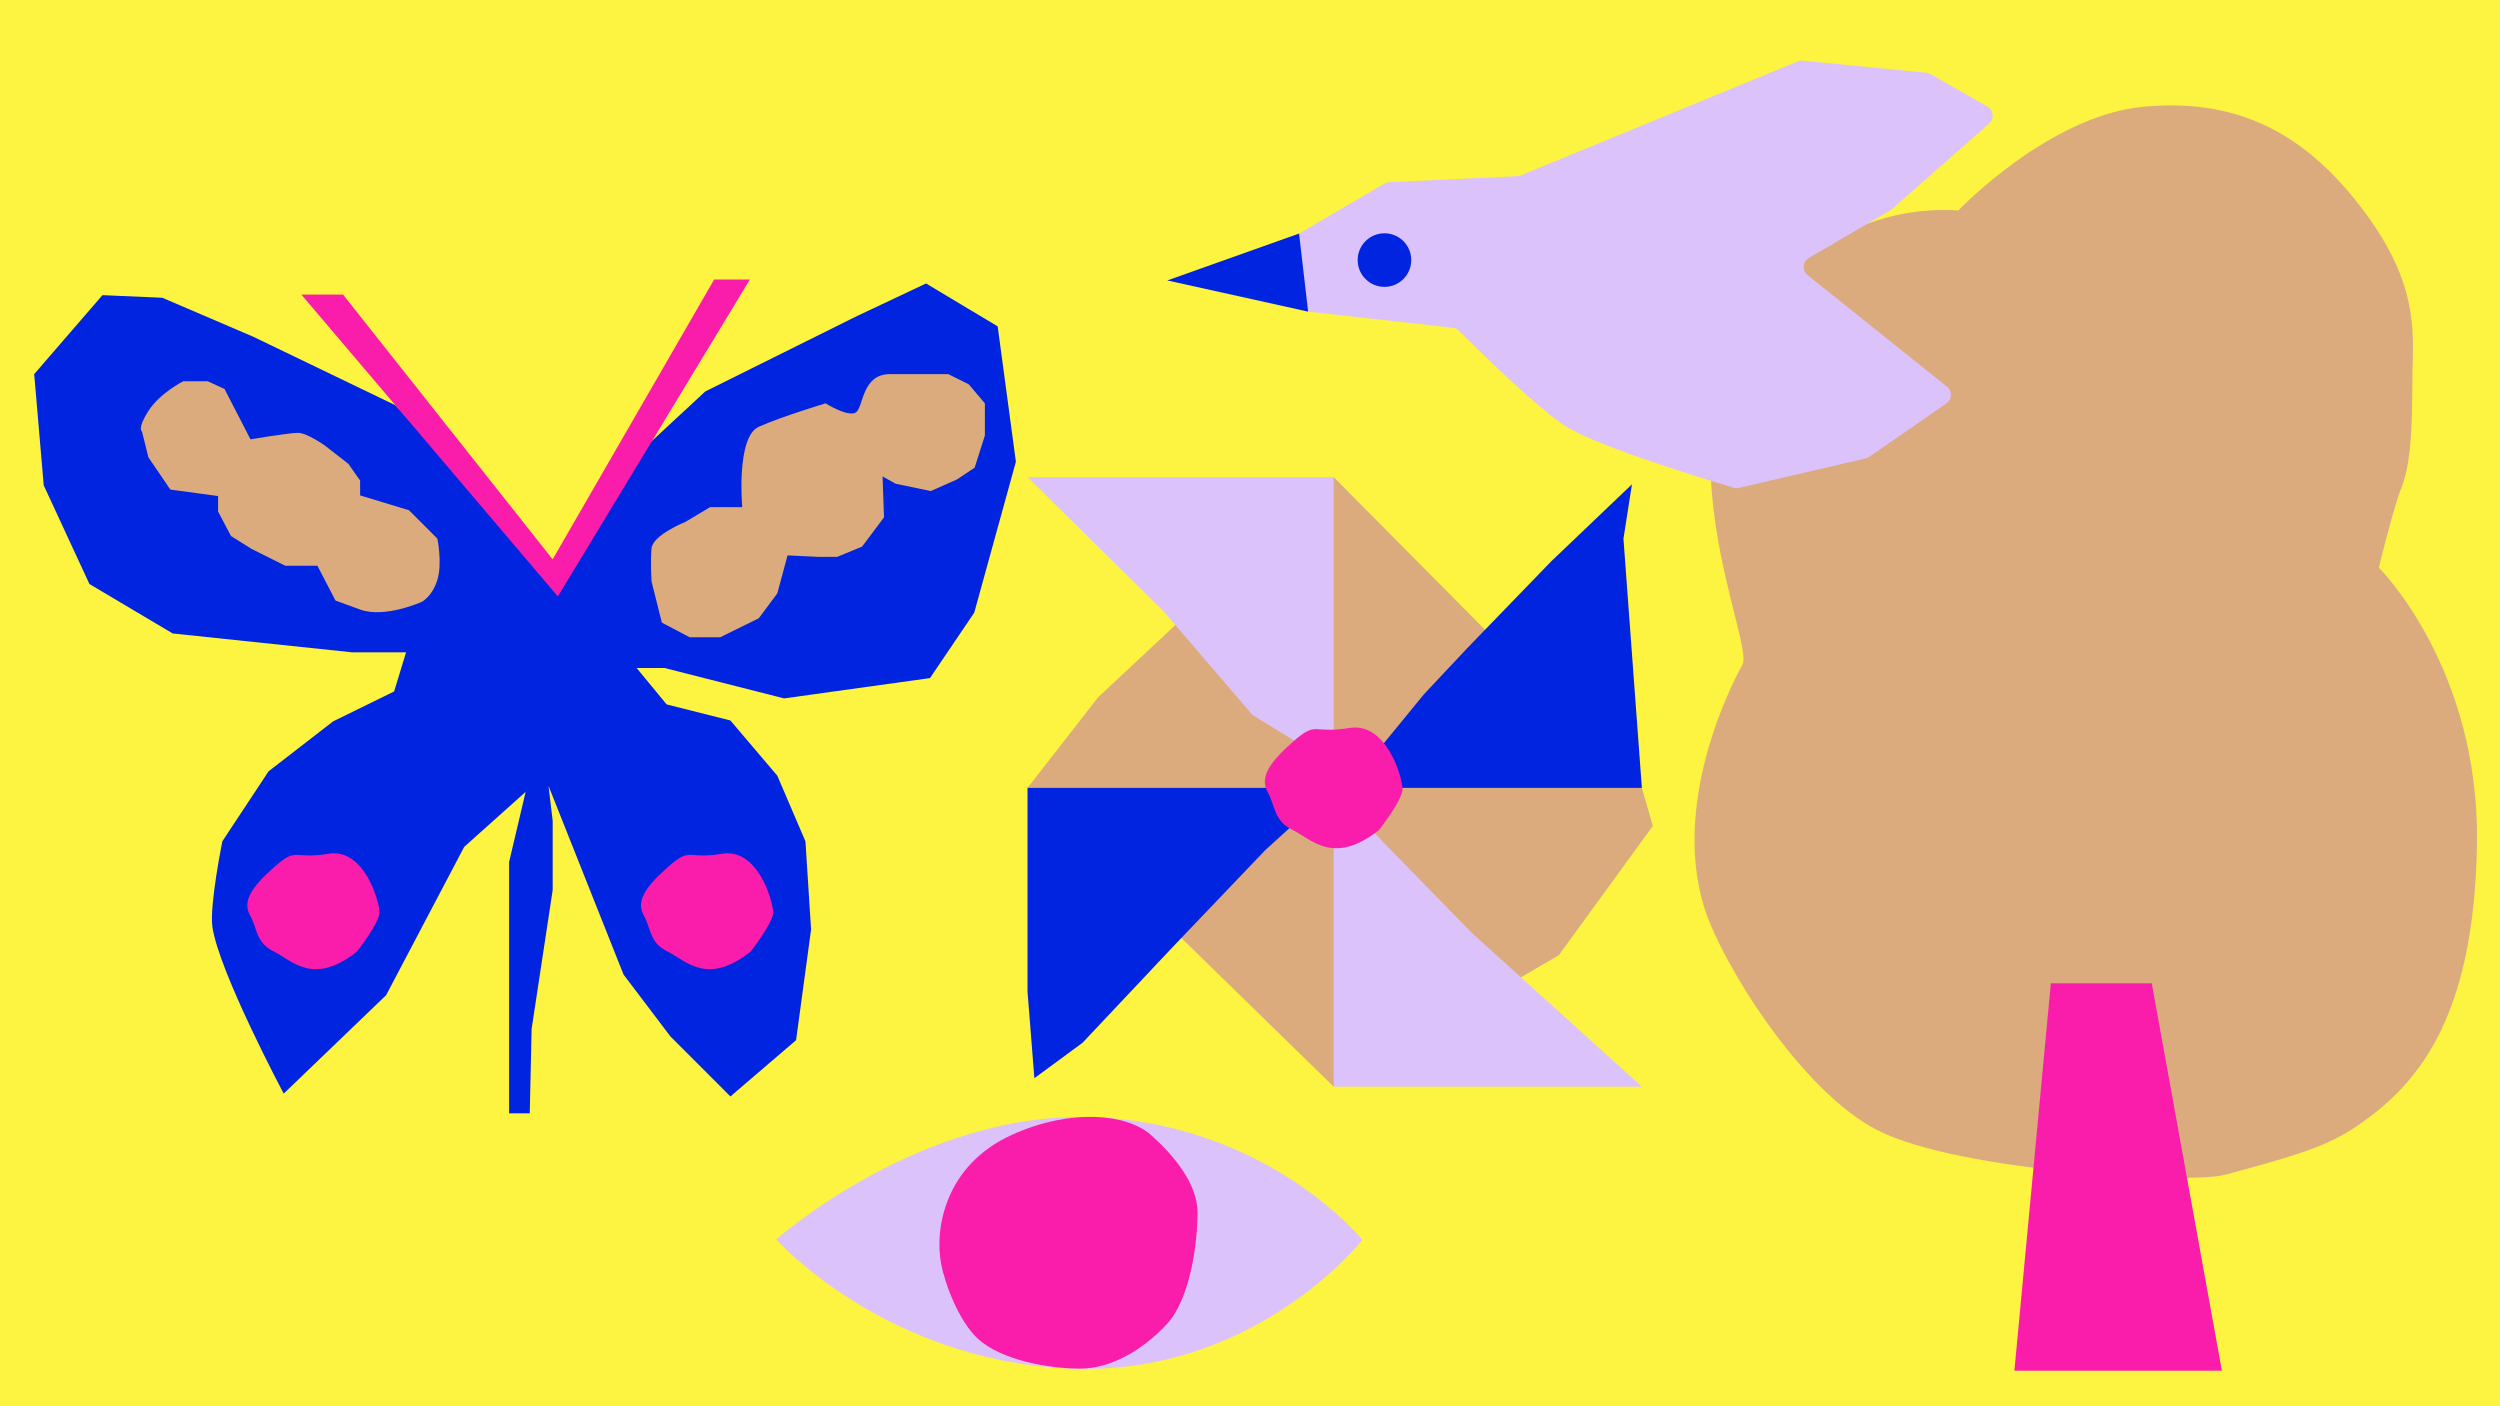 <?xml version="1.0" encoding="UTF-8"?> <svg xmlns="http://www.w3.org/2000/svg" xmlns:xlink="http://www.w3.org/1999/xlink" id="cover" viewBox="0 0 1920 1080"><defs><style>.cls-1{clip-path:url(#clippath);}.cls-2{fill:none;}.cls-2,.cls-3,.cls-4,.cls-5,.cls-6,.cls-7{stroke-width:0px;}.cls-3{fill:#fa1cab;}.cls-4{fill:#dbab7d;}.cls-5{fill:#dcc2fa;}.cls-6{fill:#fdf341;}.cls-7{fill:#0024df;}</style><clipPath id="clippath"><rect class="cls-2" width="1920" height="1080"></rect></clipPath></defs><g class="cls-1"><rect class="cls-6" x="-78.41" y="-29.63" width="2065.02" height="1140.05"></rect><path class="cls-5" d="m596.18,951.89s112.51-100.14,245.73-93.84c133.21,6.29,204.43,94.17,204.43,94.17,0,0-82.42,105.14-225.08,98.85-142.65-6.29-225.08-99.18-225.08-99.18Z"></path><path class="cls-3" d="m722.78,970.55c-5.21-27.76,3.58-76.02,54.4-99.01,46.08-20.85,88.87-15.76,106.63,0,16.69,14.82,35.91,36.99,35.91,59.84s-5.44,66.37-23.94,85.96c-18.5,19.59-42.43,33.73-66.37,33.73s-60.32-6.38-78.34-22.85c-14.48-13.23-25.33-41.88-28.29-57.67Z"></path><path class="cls-4" d="m1441.55,867.84c-58.99-30.34-120.6-130.07-133.22-172.57-23.43-78.88,19.11-165.46,29.87-184.84,10.77-19.38-92.58-223.92,58.13-318.65,0,0,43.06-34.45,107.65-30.14,0,0,69.4-72.83,142.1-79.66,68.6-6.45,120.57,17.22,165.79,75.36,45.21,58.13,41.67,95.32,40.91,129.18-.5,22.2,1,65.17-8.61,88.39-5.72,13.82-17.22,61.05-17.22,61.05,0,0,77.51,76.63,75.36,212.27s-46.38,187.21-96.89,219.61c-21.64,13.88-48.37,21.35-96.89,34.45-26.22,7.08-204.06-2.09-266.98-34.45Z"></path><polygon class="cls-3" points="1575.05 755.21 1652.56 755.21 1706.39 1052.66 1547.06 1052.66 1555.99 957.75 1575.05 755.21"></polygon><polygon class="cls-4" points="1024.27 366.43 843.47 535.39 789.14 605.1 1024.27 834.56 1197.19 733.59 1269.38 634.33 1260.95 605.1 1024.27 366.43"></polygon><polygon class="cls-5" points="1024.27 587.39 1024.27 498.16 1024.27 410.34 1024.27 366.43 841.55 366.43 789.14 366.43 893.96 469.83 961.95 549.15 1024.27 587.39"></polygon><polygon class="cls-7" points="789.14 605.1 874.89 605.1 928.17 605.1 981.46 605.1 1024.27 605.1 971.67 652.95 902.07 725.81 831.39 800.85 794.41 828.04 789.14 761.7 789.14 689.92 789.14 605.1"></polygon><polygon class="cls-5" points="1024.27 605.1 1024.27 730.16 1024.27 834.56 1129.36 834.56 1235.94 834.56 1260.95 834.56 1130.45 716.57 1063.03 647.51 1024.27 605.1"></polygon><polygon class="cls-7" points="1034.75 605.1 1223.98 605.1 1245.73 605.1 1260.95 605.1 1246.81 413.7 1253.34 371.96 1191.35 431.1 1127.19 497.43 1093.48 533.32 1034.75 605.1"></polygon><path class="cls-3" d="m1059.12,637.38s18.01-22.88,18.04-31.31c.03-8.43-12.02-51.78-40.92-46.97s-24.48-6.02-43.55,10.84c-19.07,16.86-25.09,27.7-19.07,38.54,6.02,10.84,4.42,21.68,19.07,28.9,14.65,7.23,31.51,27.7,66.43,0Z"></path><path class="cls-7" d="m510.38,513.03l91.82,23.34,112.04-15.61,33.98-50.24,31.98-115.92-13.99-103.93-54.99-32.97-52.94,24.97-116.62,57.96-45.27,41.97-67.96,103.93-124.79-135.31-109.05-52.56-69.95-29.98-45.97-2-52.4,60.65,7.3,85.38,35.11,75.82,63.96,37.97,137.91,14.49h41.31l-9.17,30.05-46.82,22.95-49.58,38.36-35.51,53.74s-10.03,49.42-7.64,65.81c5,34.44,54.75,127.99,54.75,127.99l78.65-75.58,59.96-113.92,47.2-42.23-12.7,53.84v193.03h15.85l1.44-64.82,16.17-106.6v-53.3l-3.21-26.8,57.62,144.92,36.01,47.54,46.07,46.1,50.44-43.22,11.52-84.99-4.32-67.7-21.61-50.42-36.04-42.42-48.95-12.32-23.05-27.98h21.44Z"></path><polygon class="cls-3" points="231.45 226.25 263.46 226.25 424.44 429.58 548.47 214.68 575.91 214.68 428.44 458.1 231.45 226.25"></polygon><path class="cls-4" d="m276.58,468.14l-18.94-6.93-13.87-26.75h-24.77l-25.76-12.88-15.85-9.91-9.91-18.82v-11.89l-36.65-4.95-16.84-24.77-4.95-19.81s-3.96-1.98,4.95-15.85,26.75-22.79,26.75-22.79h18.82l12.88,5.94,19.93,38.64s29.61-4.95,36.54-4.95,20.8,9.91,20.8,9.91l17.83,13.87,9.03,12.88v11.39l37.53,11.39,21.79,21.79s3.96,18.82,0,31.7c-3.96,12.88-11.89,16.84-11.89,16.84,0,0-28.5,12.88-47.44,5.94Z"></path><path class="cls-4" d="m553.19,489.4h-23.57l-21.33-11.23-7.86-31.43s-1.12-15.72,0-25.82,26.13-20.21,26.13-20.21l18.77-11.23h24.7s-4.84-53.89,12.74-61.74c17.57-7.86,51.25-17.96,51.25-17.96,0,0,17.96,11.23,23.57,6.74,5.61-4.49,4.49-29.19,25.82-29.19h44.9l15.72,7.86,12.35,14.59v24.7l-7.86,24.7-13.47,8.98-20.21,8.98-26.94-5.61-10.1-5.61,1.12,31.43-16.84,22.45-19.08,7.86h-14.84l-23.33-1.12-7.86,29.19-14.21,19.08-29.58,14.59Z"></path><path class="cls-3" d="m274.14,730.82s17.29-21.96,17.31-30.05c.03-8.09-11.53-49.7-39.27-45.08-27.74,4.62-23.5-5.78-41.8,10.4-18.3,16.18-24.08,26.58-18.3,36.99,5.78,10.4,4.24,20.81,18.3,27.74,14.06,6.94,30.24,26.58,63.76,0Z"></path><path class="cls-3" d="m576.5,730.82s17.29-21.96,17.31-30.05c.03-8.09-11.53-49.7-39.27-45.08-27.74,4.62-23.5-5.78-41.8,10.4-18.3,16.18-24.08,26.58-18.3,36.99,5.78,10.4,4.24,20.81,18.3,27.74,14.06,6.94,30.24,26.58,63.76,0Z"></path><path class="cls-5" d="m1389.17,198.15l62.45-36.54c.44-.26.86-.56,1.24-.9l74.83-65.85c4.1-3.61,3.44-10.18-1.3-12.9l-43.56-25.02c-.98-.56-2.07-.91-3.2-1.02l-95.17-9.31c-1.3-.13-2.61.07-3.81.56l-212.76,87.57c-.85.35-1.75.55-2.66.59l-30.75,1.44-67.66,3.18c-1.29.06-2.54.43-3.65,1.08l-67.27,39.37c-2.56,1.5-4.08,4.29-3.94,7.26l2.05,43.71c.18,3.92,6.72,7.51,10.62,7.95l111.01,12.39c1.8.2,3.47,1,4.75,2.28,10.65,10.65,61.85,61.36,83.92,74.5,27.02,16.09,112.89,41.87,127.19,46.1,1.33.39,2.73.43,4.07.12l97.34-22.69c.98-.23,1.9-.64,2.73-1.21l59.26-41.02c4.39-3.04,4.61-9.45.44-12.78l-107.13-85.76c-4.37-3.5-3.87-10.29.96-13.11Z"></path><polygon class="cls-7" points="1004.63 239.33 896.47 215.38 997.67 179.37 1004.63 239.33"></polygon><circle class="cls-7" cx="1063.26" cy="199.74" r="20.57"></circle></g></svg> 